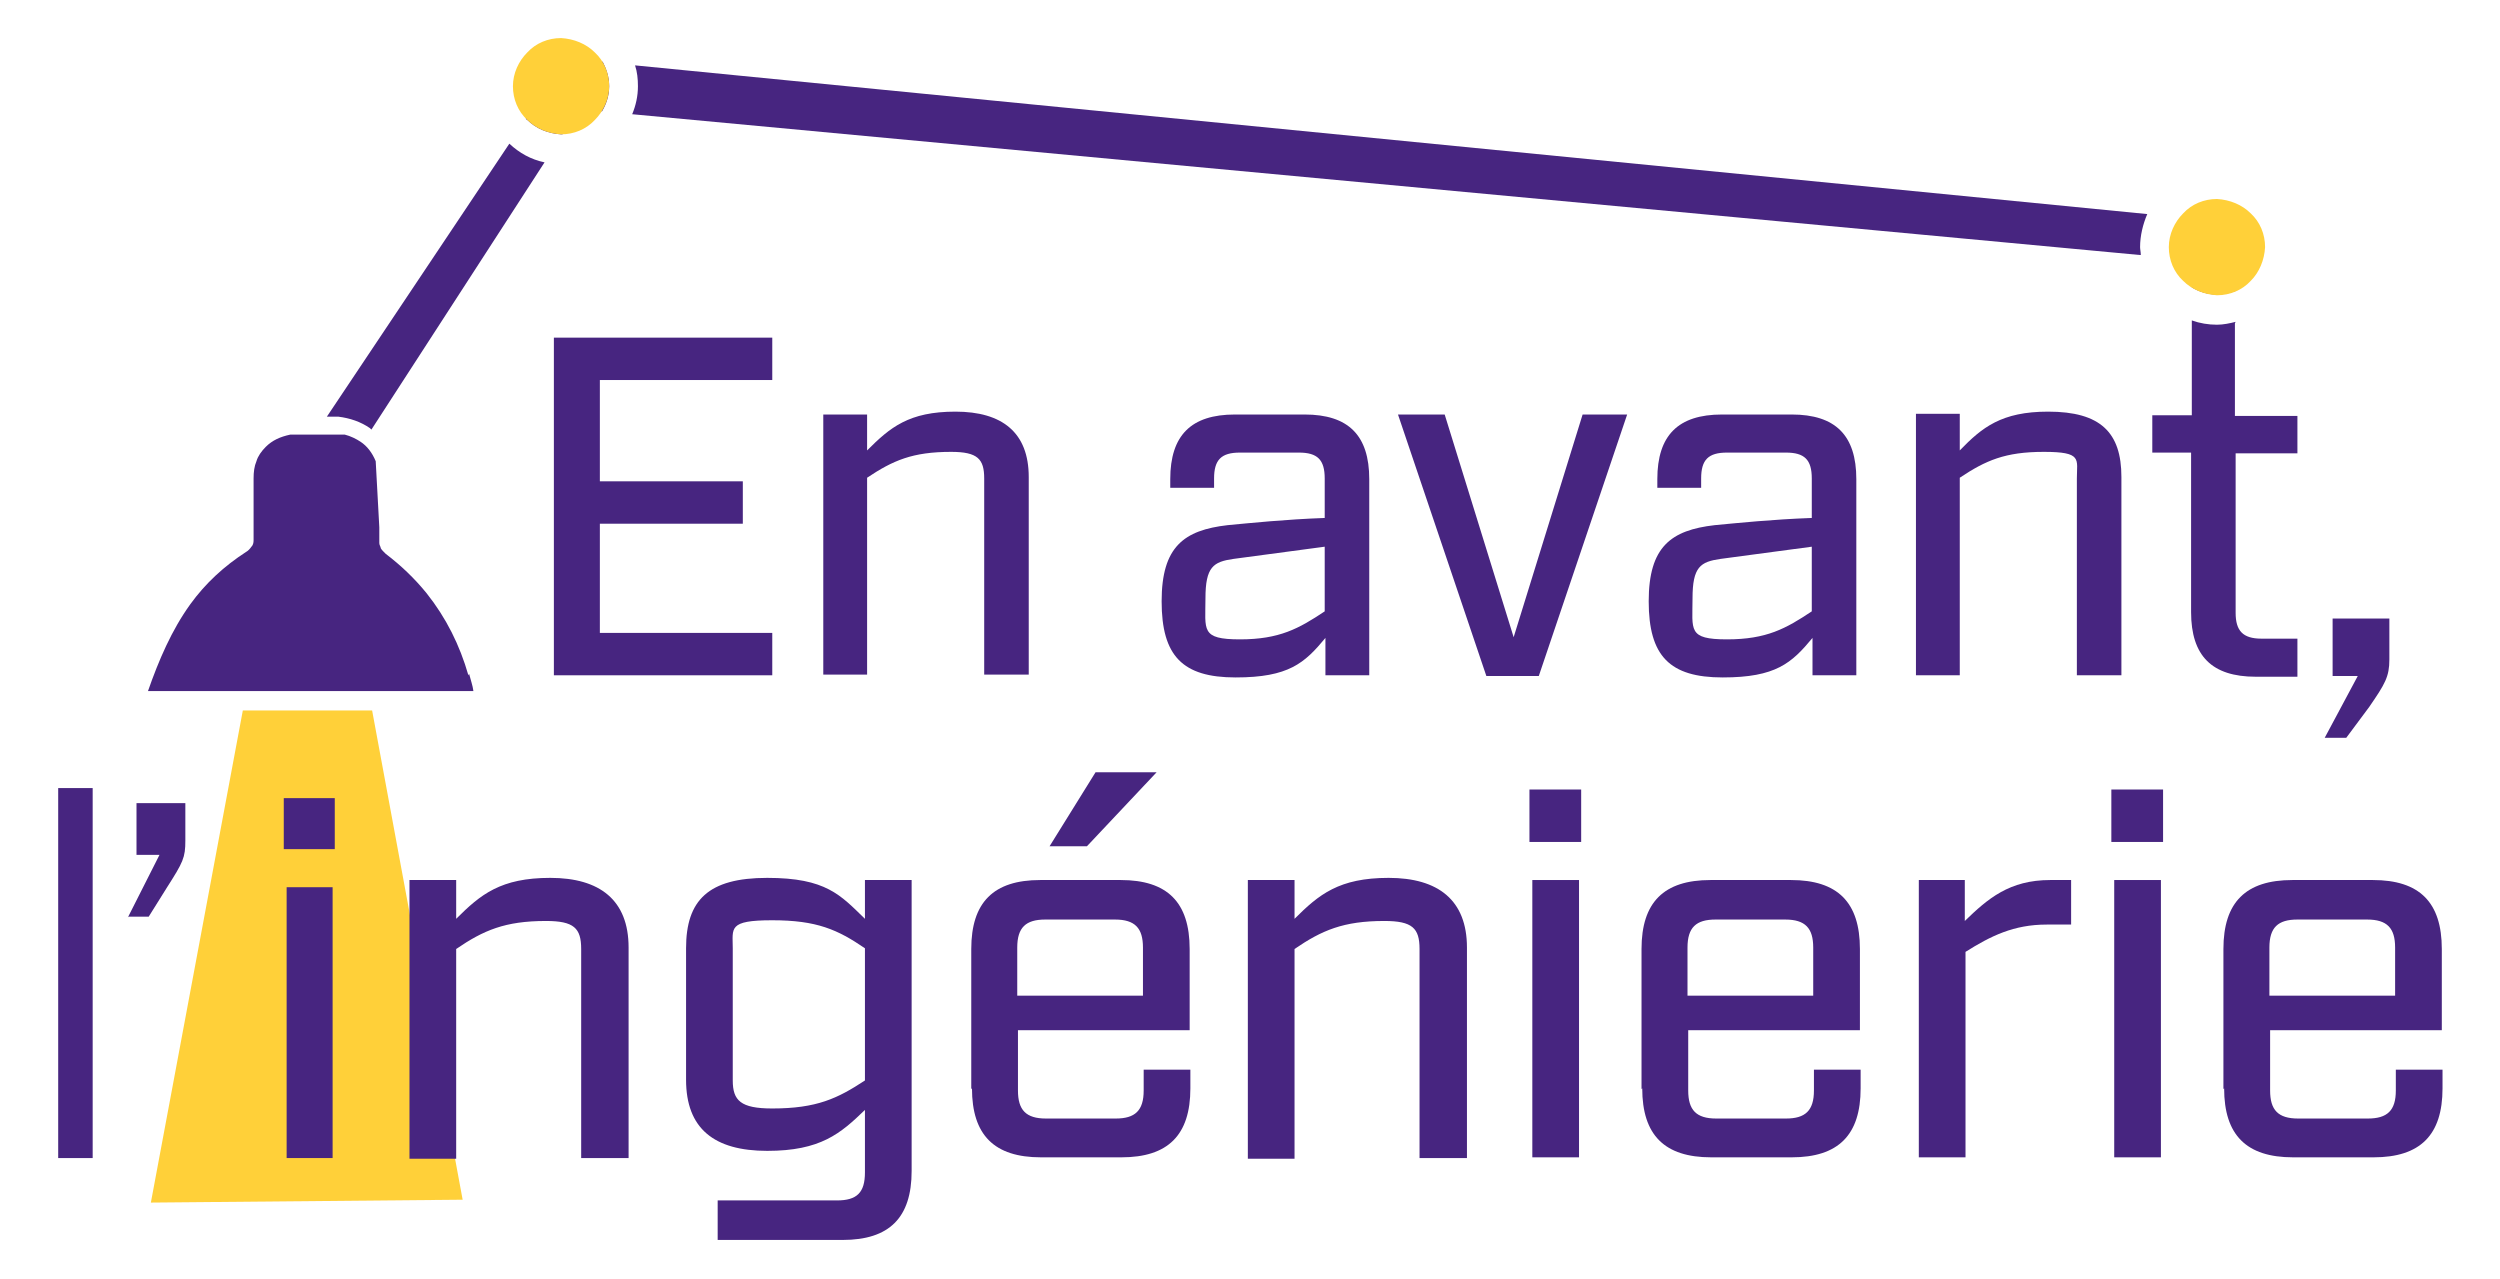 <?xml version="1.0" encoding="UTF-8"?>
<svg id="Layer_1" xmlns="http://www.w3.org/2000/svg" version="1.1" xmlns:xlink="http://www.w3.org/1999/xlink" viewBox="0 0 348 178">
  <!-- Generator: Adobe Illustrator 29.3.1, SVG Export Plug-In . SVG Version: 2.1.0 Build 151)  -->
  <defs>
    <style>
      .st0 {
        mask: url(#mask);
      }

      .st1 {
        fill: #472580;
      }

      .st2 {
        fill: url(#linear-gradient);
      }

      .st3 {
        fill: #ffd039;
      }

      .st4 {
        filter: url(#luminosity-noclip);
      }
    </style>
    <filter id="luminosity-noclip" x="8.1" y="1.3" width="331.8" height="171.3" color-interpolation-filters="sRGB" filterUnits="userSpaceOnUse">
      <feFlood flood-color="#fff" result="bg"/>
      <feBlend in="SourceGraphic" in2="bg"/>
    </filter>
    <linearGradient id="linear-gradient" x1="-81.7" y1="347.7" x2="-79.7" y2="347.7" gradientTransform="translate(-10252.6 2556.7) rotate(90) scale(30 -30)" gradientUnits="userSpaceOnUse">
      <stop offset="0" stop-color="#fff"/>
      <stop offset="1" stop-color="#000"/>
    </linearGradient>
    <mask id="mask" x="8.1" y="1.3" width="331.8" height="171.3" maskUnits="userSpaceOnUse">
      <g class="st4">
        <rect class="st2" x="8.1" y="1.3" width="331.8" height="171.3"/>
      </g>
    </mask>
  </defs>
  <polygon class="st1" points="77.1 47 107.5 47 107.5 52.9 83.5 52.9 83.5 67 103.4 67 103.4 72.9 83.5 72.9 83.5 88.1 107.5 88.1 107.5 94 77.1 94 77.1 47"/>
  <g>
    <path class="st1" d="M114.6,57.7h6.1v5c3.2-3.2,5.8-5.4,12.3-5.4s10.2,2.9,10.2,9.1v27.5h-6.2v-27.3c0-2.7-.9-3.7-4.6-3.7-5.4,0-8.1,1.2-11.7,3.6v27.4h-6.1v-36.2Z"/>
    <g class="st0">
      <path class="st3" d="M33.8,98.9l-12.8,68.5,43.4-.4-12.6-68.1c-1.9,0-5,0-8,0-4.3,0-8.6,0-9.9,0"/>
    </g>
    <g>
      <path class="st1" d="M70.9,20l-25.4,38h1.5s.1,0,.1,0c1.6.2,3.1.7,4.4,1.6,0,0,.1.1.2.2l24.1-37.2c-1.9-.4-3.5-1.3-4.9-2.6Z"/>
      <path class="st1" d="M73.2,16.5c0,0,.1.2.2.2,1.2,1.2,2.9,1.9,4.7,2,0,0,.1,0,.2,0l2.2-3.5,3.3.3c.6-1,1-2.2,1-3.5s-.4-2.4-.9-3.4l-5.1-.5-5.6,8.3Z"/>
    </g>
    <g>
      <path class="st1" d="M181.5,57.7h-9.6c-6.1,0-9,2.9-9,9v1.2h6.1v-1.3c0-2.6,1-3.6,3.6-3.6h8.2c2.6,0,3.6,1,3.6,3.6v5.5c-5.5.2-10.3.7-13.5,1-6.1.7-9.2,3-9.2,10.6s2.9,10.6,10.3,10.6,9.6-2,12.5-5.5v5.2h6.1v-27.3c0-6.1-2.9-9-9-9ZM184.4,85.1c-3.6,2.4-6.3,3.9-11.8,3.9s-4.8-1.3-4.8-5.7,1.1-5.1,3.9-5.5l12.7-1.7v9Z"/>
      <path class="st1" d="M324.7,86v8.1h3.5l-4.6,8.6h3l3.2-4.3c2.2-3.2,2.8-4.2,2.8-6.6v-5.7h-7.9Z"/>
      <path class="st1" d="M285.1,57.3c-6.5,0-9.2,2.2-12.3,5.4v-5.1h-6.1v36.4h6.1v-27.5c3.6-2.4,6.3-3.6,11.7-3.6s4.6,1,4.6,3.7v27.4h6.2v-27.6c0-6.2-2.9-9.1-10.2-9.1Z"/>
      <path class="st1" d="M311.2,40.5v-1h-6.1v.5c1,.6,2.2,1,3.5,1,.9,0,1.8-.2,2.6-.5Z"/>
      <path class="st1" d="M249.3,57.7h-9.6c-6.1,0-9,2.9-9,9v1.2h6.1v-1.3c0-2.6,1-3.6,3.6-3.6h8.2c2.6,0,3.6,1,3.6,3.6v5.5c-5.5.2-10.3.7-13.5,1-6.1.7-9.2,3-9.2,10.6s2.9,10.6,10.3,10.6,9.6-2,12.5-5.5v5.2h6.1v-27.3c0-6.1-2.9-9-9-9ZM252.2,85.1c-3.6,2.4-6.3,3.9-11.8,3.9s-4.8-1.3-4.8-5.7,1.1-5.1,3.9-5.5l12.7-1.7v9Z"/>
      <path class="st1" d="M311.2,44.8c-.8.2-1.7.4-2.6.4-1.2,0-2.4-.2-3.5-.6v13.2h-5.5v5.2h5.4v22.2c0,6.1,2.9,9,9,9h5.8v-5.3h-5c-2.6,0-3.6-1.1-3.6-3.6v-22.2h8.6v-5.2h-8.7v-12.9Z"/>
      <polygon class="st1" points="210.7 88.7 201.1 57.7 194.6 57.7 206.9 94.1 214.2 94.1 226.5 57.7 220.3 57.7 210.7 88.7"/>
    </g>
    <path class="st1" d="M57,122.5h6.5v5.4c3.4-3.4,6.2-5.7,13.1-5.7s10.9,3.1,10.9,9.7v29.3h-6.6v-29.1c0-2.9-1-3.9-4.9-3.9-5.7,0-8.7,1.3-12.5,3.9v29.2h-6.5v-38.6Z"/>
    <path class="st1" d="M107.5,154.3c6.2,0,9.1-1.4,12.9-3.9v-18.4c-3.8-2.6-6.7-3.9-12.9-3.9s-5.5,1.1-5.5,3.9v18.4c0,2.8,1.1,3.9,5.5,3.9M99.9,167.1h16.6c2.8,0,3.9-1.1,3.9-3.9v-8.7c-3.4,3.3-6.2,5.7-13.6,5.7s-11.3-3.1-11.3-9.9v-18.3c0-6.7,3.1-9.8,11.3-9.8s10.2,2.4,13.6,5.7v-5.4h6.5v40.5c0,6.5-3.1,9.6-9.6,9.6h-17.4v-5.5Z"/>
    <path class="st1" d="M152.5,107.5h8.5l-9.7,10.3h-5.2l6.4-10.3ZM159.1,138.6v-6.7c0-2.7-1.1-3.9-3.9-3.9h-9.7c-2.7,0-3.9,1.1-3.9,3.9v6.7h17.4ZM135.2,151.6v-19.5c0-6.5,3.1-9.6,9.6-9.6h11.2c6.5,0,9.6,3.1,9.6,9.6v11.3h-23.9v8.4c0,2.7,1.1,3.9,3.9,3.9h9.7c2.7,0,3.9-1.1,3.9-3.9v-2.9h6.5v2.6c0,6.5-3.1,9.6-9.6,9.6h-11.2c-6.5,0-9.6-3.1-9.6-9.6"/>
    <path class="st1" d="M173.7,122.5h6.5v5.4c3.4-3.4,6.2-5.7,13.1-5.7s10.9,3.1,10.9,9.7v29.3h-6.6v-29.1c0-2.9-1-3.9-4.9-3.9-5.7,0-8.7,1.3-12.5,3.9v29.2h-6.5v-38.6Z"/>
  </g>
  <path class="st1" d="M213.3,122.5h6.5v38.6h-6.5v-38.6ZM212.9,109.9h7.2v7.3h-7.2v-7.3Z"/>
  <g>
    <path class="st1" d="M252.4,138.6v-6.7c0-2.7-1.1-3.9-3.9-3.9h-9.7c-2.7,0-3.9,1.1-3.9,3.9v6.7h17.4ZM228.5,151.6v-19.5c0-6.5,3.1-9.6,9.6-9.6h11.2c6.5,0,9.6,3.1,9.6,9.6v11.3h-23.9v8.4c0,2.7,1.1,3.9,3.9,3.9h9.7c2.7,0,3.9-1.1,3.9-3.9v-2.9h6.5v2.6c0,6.5-3.1,9.6-9.6,9.6h-11.2c-6.5,0-9.6-3.1-9.6-9.6"/>
    <path class="st1" d="M267,122.5h6.5v5.7c3.2-3.1,6.2-5.7,11.9-5.7h2.9v6.2h-3.4c-4.6,0-7.8,1.6-11.3,3.8v28.6h-6.5v-38.6Z"/>
  </g>
  <path class="st1" d="M294.3,122.5h6.5v38.6h-6.5v-38.6ZM293.9,109.9h7.2v7.3h-7.2v-7.3Z"/>
  <g>
    <path class="st1" d="M333.4,138.6v-6.7c0-2.7-1.1-3.9-3.9-3.9h-9.7c-2.7,0-3.9,1.1-3.9,3.9v6.7h17.4ZM309.5,151.6v-19.5c0-6.5,3.1-9.6,9.6-9.6h11.2c6.5,0,9.6,3.1,9.6,9.6v11.3h-23.9v8.4c0,2.7,1.1,3.9,3.9,3.9h9.7c2.7,0,3.9-1.1,3.9-3.9v-2.9h6.5v2.6c0,6.5-3.1,9.6-9.6,9.6h-11.2c-6.5,0-9.6-3.1-9.6-9.6"/>
    <path class="st1" d="M17.9,127.6h2.8l2.5-4c2.3-3.6,2.6-4.2,2.6-6.6v-5.2h-6.8v7.2h3.2l-4.4,8.7ZM8.1,161.2h4.8v-51.5h-4.8v51.5Z"/>
  </g>
  <path class="st1" d="M39.5,118.2h7.1v-7.1h-7.1v7.1ZM39.9,161.2h6.4v-37.7h-6.4v37.7Z"/>
  <path class="st3" d="M82.8,7.3c-1.2-1.2-2.9-1.9-4.7-2-1.8,0-3.5.7-4.7,2-1.2,1.2-2,2.9-2,4.7s.7,3.5,2,4.7c1.2,1.2,2.9,1.9,4.7,2,1.8,0,3.5-.7,4.7-2,1.2-1.2,2-2.9,2-4.7s-.7-3.5-2-4.7Z"/>
  <path class="st3" d="M313.3,29.7c-1.2-1.2-2.9-1.9-4.7-2-1.8,0-3.5.7-4.7,2-1.2,1.2-2,2.9-2,4.7s.7,3.5,2,4.7c1.2,1.2,2.9,1.9,4.7,2,1.8,0,3.5-.7,4.7-2,1.2-1.2,1.9-2.9,2-4.7,0-1.8-.7-3.5-2-4.7Z"/>
  <path class="st1" d="M298,35.5c0-.4-.1-.8-.1-1.1,0-1.6.4-3.2,1-4.6L88.4,9.1c.3.9.4,1.9.4,2.9,0,1.4-.3,2.7-.8,3.9l209.9,19.6Z"/>
  <path class="st1" d="M52.8,73.3h0s0,0,0,0h0Z"/>
  <path class="st1" d="M65.2,94c-1.2-4.2-3.1-8-5.8-11.4-1.7-2.1-3.6-3.9-5.7-5.5,0,0-.2-.2-.3-.3-.1-.1-.3-.3-.4-.5,0-.2-.2-.4-.2-.7,0-.4,0-.7,0-1,0-.4,0-.8,0-1.2l-.5-9.2c-.5-1.2-1.2-2.1-2.1-2.7-.6-.4-1.4-.8-2.2-1h-7.2c-.1,0-.3,0-.4,0-1.4.3-2.5.8-3.4,1.7-.6.6-1.1,1.3-1.3,2-.3.7-.4,1.5-.4,2.4h0c0,.5,0,1,0,1.5,0,2.3,0,4.7,0,7,0,.3,0,.7-.3,1-.2.3-.5.6-.7.7-3.1,2-5.7,4.4-7.8,7.3-2.6,3.6-4.4,7.8-5.9,12.1h45.3c-.1-.8-.4-1.6-.6-2.4Z"/>
</svg>
